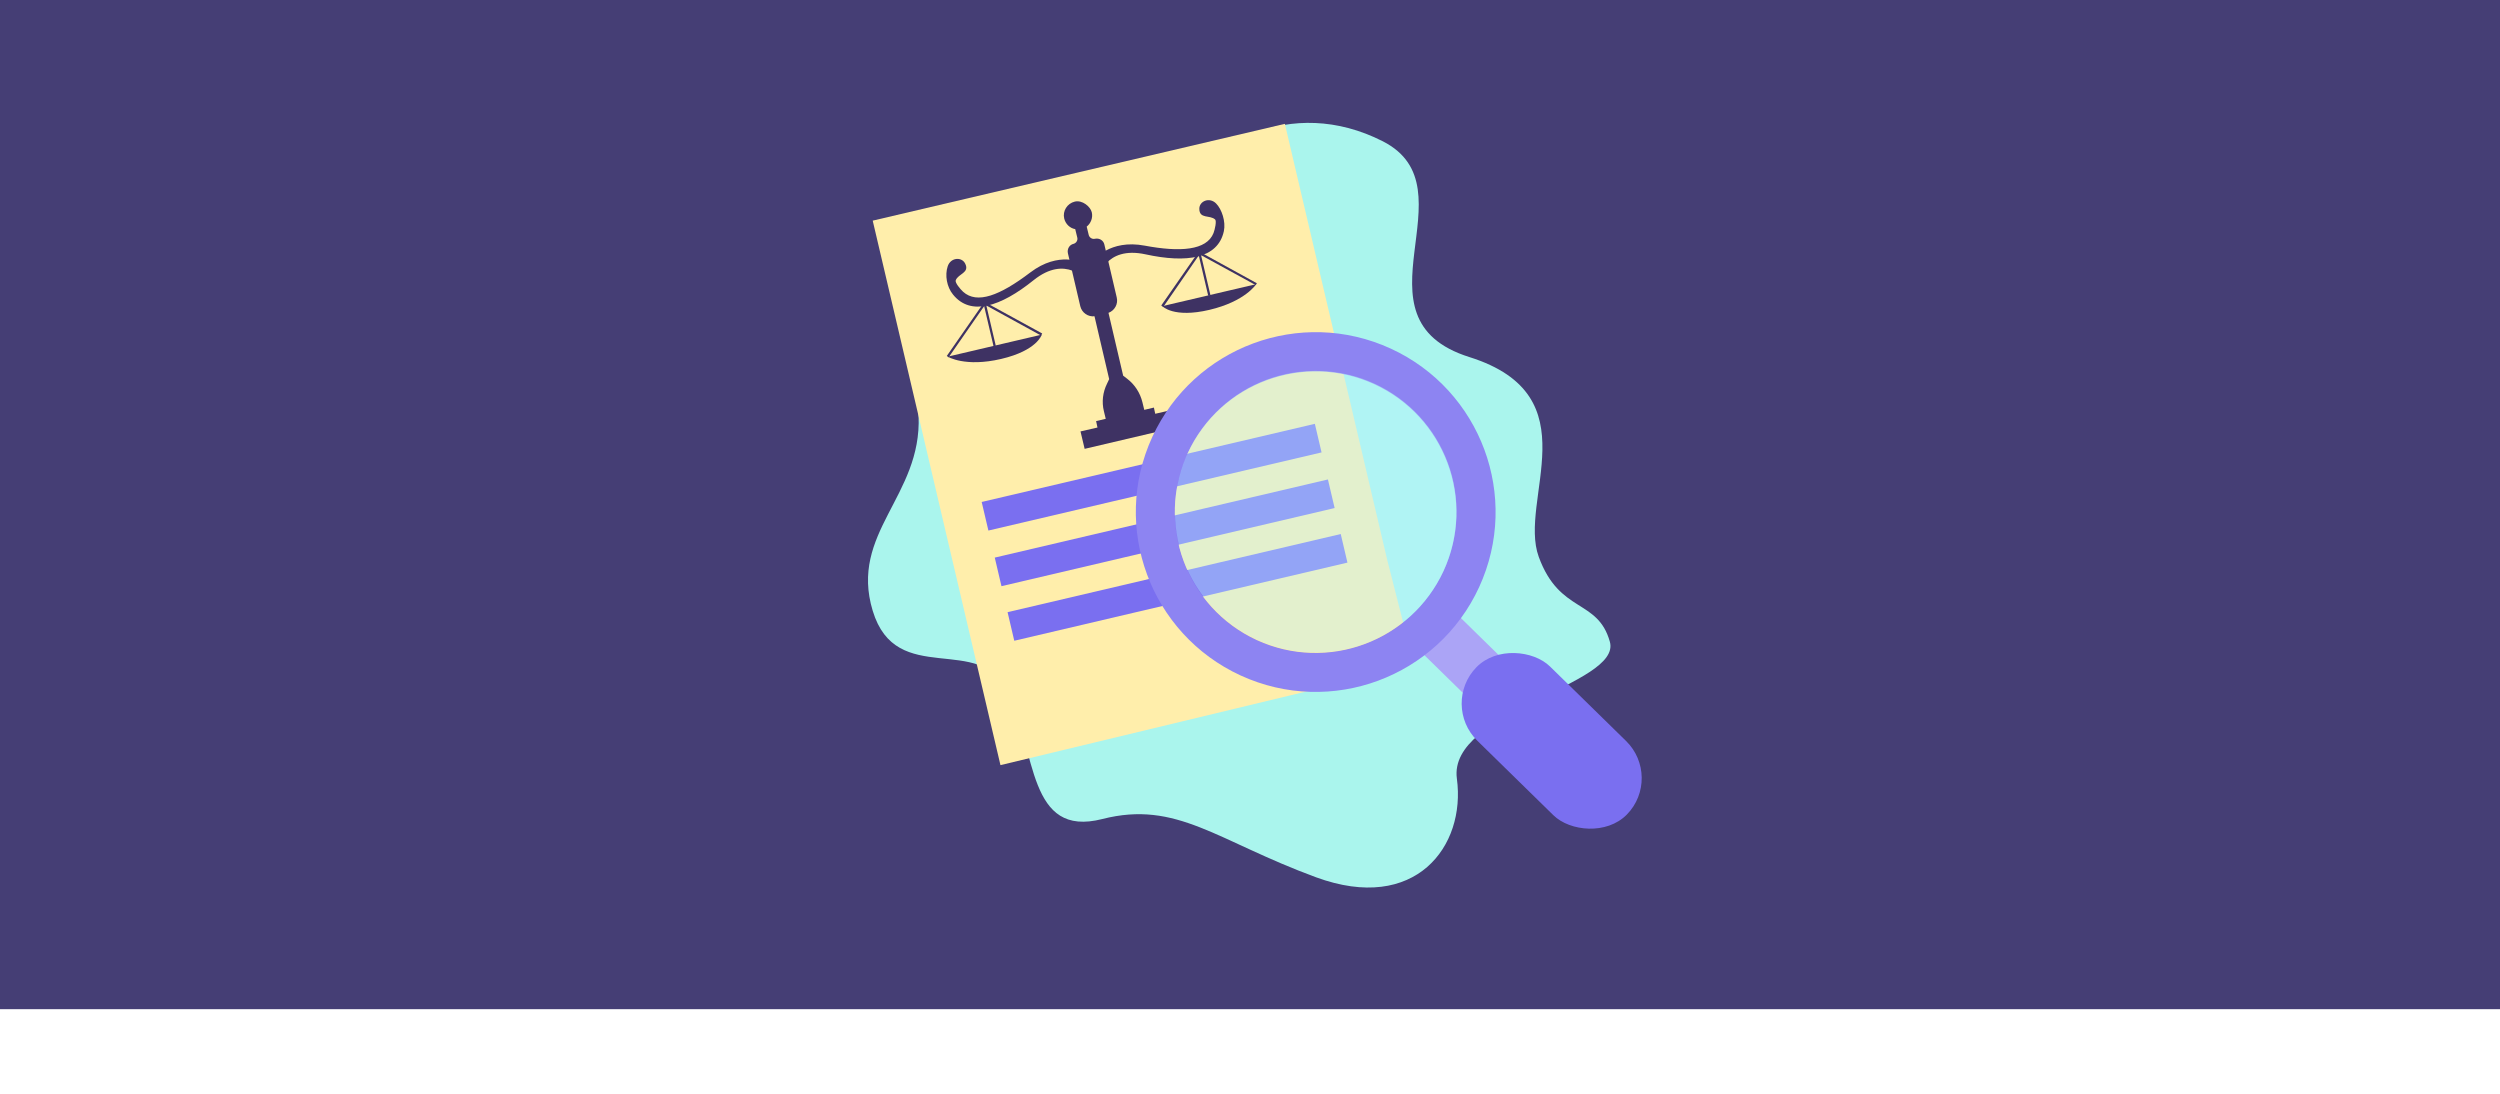 <?xml version="1.0" encoding="UTF-8"?>
<svg xmlns="http://www.w3.org/2000/svg" id="Capa_1" viewBox="0 0 1090 476.9">
  <defs>
    <style>.cls-1{fill:#3e3263;}.cls-2{fill:#7a6ff0;}.cls-3{fill:#aaf5ed;}.cls-4{fill:#8d84f2;}.cls-5{opacity:.4;}.cls-6{fill:#aba4f6;}.cls-7{fill:#ffeeab;}.cls-8{fill:#453e75;}.cls-9{fill:#baf2ff;}</style>
  </defs>
  <rect class="cls-8" width="1090" height="440"></rect>
  <path class="cls-3" d="M434.2,121.2s57.3,1.5,73.7-28.6c16.3-30.2,55-51.3,95-31,40,20.4-15.9,77.2,37.8,94.1,53.6,16.9,21.1,62.2,30.2,87.1,9.1,24.9,25.7,18.1,31,37,5.3,18.9-70.7,30.2-66.7,59.7,4,29.5-18.1,58.9-61.4,43-43.3-15.9-60.7-33.7-93.2-25.4-32.5,8.3-28.8-29.2-41-55.4-12.1-26.2-48.8-1.4-59.1-35.4s21.5-49.9,20-85c-1.5-35.1,33.7-60.1,33.7-60.1Z"></path>
  <polyline class="cls-7" points="569.1 301.6 616.1 288.4 604.8 244 560.2 54 380.5 96.2 436.2 333.6 569.1 301.6"></polyline>
  <path class="cls-1" d="M503.7,180.5l-.6-2.8-4.2,1-.8-3.3c-1-4.1-3.3-7.7-6.7-10.3l-1.7-1.3-6.4-27.4c2.7-1,4.3-3.9,3.6-6.7l-5.4-23.1c-.4-1.8-2.2-2.9-4.1-2.5h0c-1.2.3-2.4-.5-2.7-1.6l-.9-3.7c1.8-1.4,2.8-3.9,2.2-6.3s-4.1-5.4-7.4-4.6-5.4,4.1-4.6,7.4c.6,2.4,2.5,4.2,4.8,4.6l.9,3.7c.3,1.2-.5,2.4-1.6,2.7-1.8.4-2.9,2.2-2.5,4.1l5.4,23.1c.7,2.9,3.4,4.7,6.2,4.4l6.4,27.4-.9,1.9c-1.9,3.8-2.4,8.1-1.4,12.1l.8,3.3-4.2,1,.6,2.8-7.4,1.7,1.8,7.6,40-9.4-1.8-7.6-7.4,1.7Z"></path>
  <path class="cls-1" d="M476.9,113.5s6.8-9.3,22.2-6.4,27,2.1,30-5.5c.6-1.6,1.4-5.2.7-5.9-2.3-2.1-6.9-.1-6.9-4.7,0-3.3,4.4-5.2,7.3-2.3,2.5,2.5,4.3,7.9,3.4,12.1-2.6,12-16.2,14-34.1,10.1s-20.6,10.4-20.6,10.4l-1.8-7.8Z"></path>
  <path class="cls-1" d="M506.7,133.5l41-9.6s-4.7,7.5-20.4,11.2-20.5-1.6-20.5-1.6Z"></path>
  <polygon class="cls-1" points="547.5 124.3 523 110.9 507.2 133.8 506.3 133.2 522.7 109.6 548 123.5 547.5 124.3"></polygon>
  <rect class="cls-1" x="524.6" y="110" width="1" height="19" transform="translate(-13.4 123.2) rotate(-13.2)"></rect>
  <path class="cls-1" d="M471.9,114.6s-10.2-5.3-22.7,4.2c-13.3,10.1-23.2,13.9-29.3,8.4-1.3-1.2-3.6-4-3.2-5,1.1-2.9,6.2-3.2,4.1-7.3-1.5-3-6.3-2.7-7.6,1.2s-.4,9,2.3,12.3c7.7,9.6,20.8,5.3,35.1-6.2,14.3-11.5,23.1.2,23.1.2l-1.8-7.8Z"></path>
  <path class="cls-1" d="M454.2,145.9l-41,9.6s7.5,4.7,23.3,1,17.7-10.6,17.7-10.6Z"></path>
  <polygon class="cls-1" points="413.6 155.8 429.5 132.9 453.9 146.3 454.4 145.4 429.2 131.6 412.8 155.2 413.6 155.8"></polygon>
  <rect class="cls-1" x="431" y="132" width="1" height="19" transform="translate(-20.9 102.4) rotate(-13.2)"></rect>
  <rect class="cls-2" x="427.5" y="201.5" width="149.2" height="12.8" transform="translate(-34.2 120.3) rotate(-13.2)"></rect>
  <rect class="cls-2" x="433.2" y="225.8" width="149.2" height="12.8" transform="translate(-39.6 122.2) rotate(-13.2)"></rect>
  <rect class="cls-2" x="438.8" y="249.6" width="149.2" height="12.8" transform="translate(-44.9 124.1) rotate(-13.2)"></rect>
  <rect class="cls-6" x="632.8" y="269.6" width="22.7" height="45" transform="translate(-15.1 548.4) rotate(-45.6)"></rect>
  <path class="cls-4" d="M606.4,152c-39.4-18.1-85.9-.8-104,38.5-18.1,39.4-.8,85.9,38.5,104,39.4,18.1,85.9.8,104-38.5,18.1-39.4.8-85.9-38.5-104ZM629.4,248.9c-14.2,30.8-50.6,44.3-81.4,30.2-30.8-14.2-44.3-50.6-30.2-81.4,14.2-30.8,50.6-44.3,81.4-30.2,30.8,14.2,44.3,50.6,30.2,81.4Z"></path>
  <g class="cls-5">
    <circle class="cls-9" cx="573.6" cy="223.3" r="61.4" transform="translate(-.7 1.8) rotate(-.2)"></circle>
  </g>
  <rect class="cls-2" x="653.7" y="276.6" width="45.3" height="91.8" rx="22.7" ry="22.7" transform="translate(-27.1 580.6) rotate(-45.6)"></rect>
</svg>
